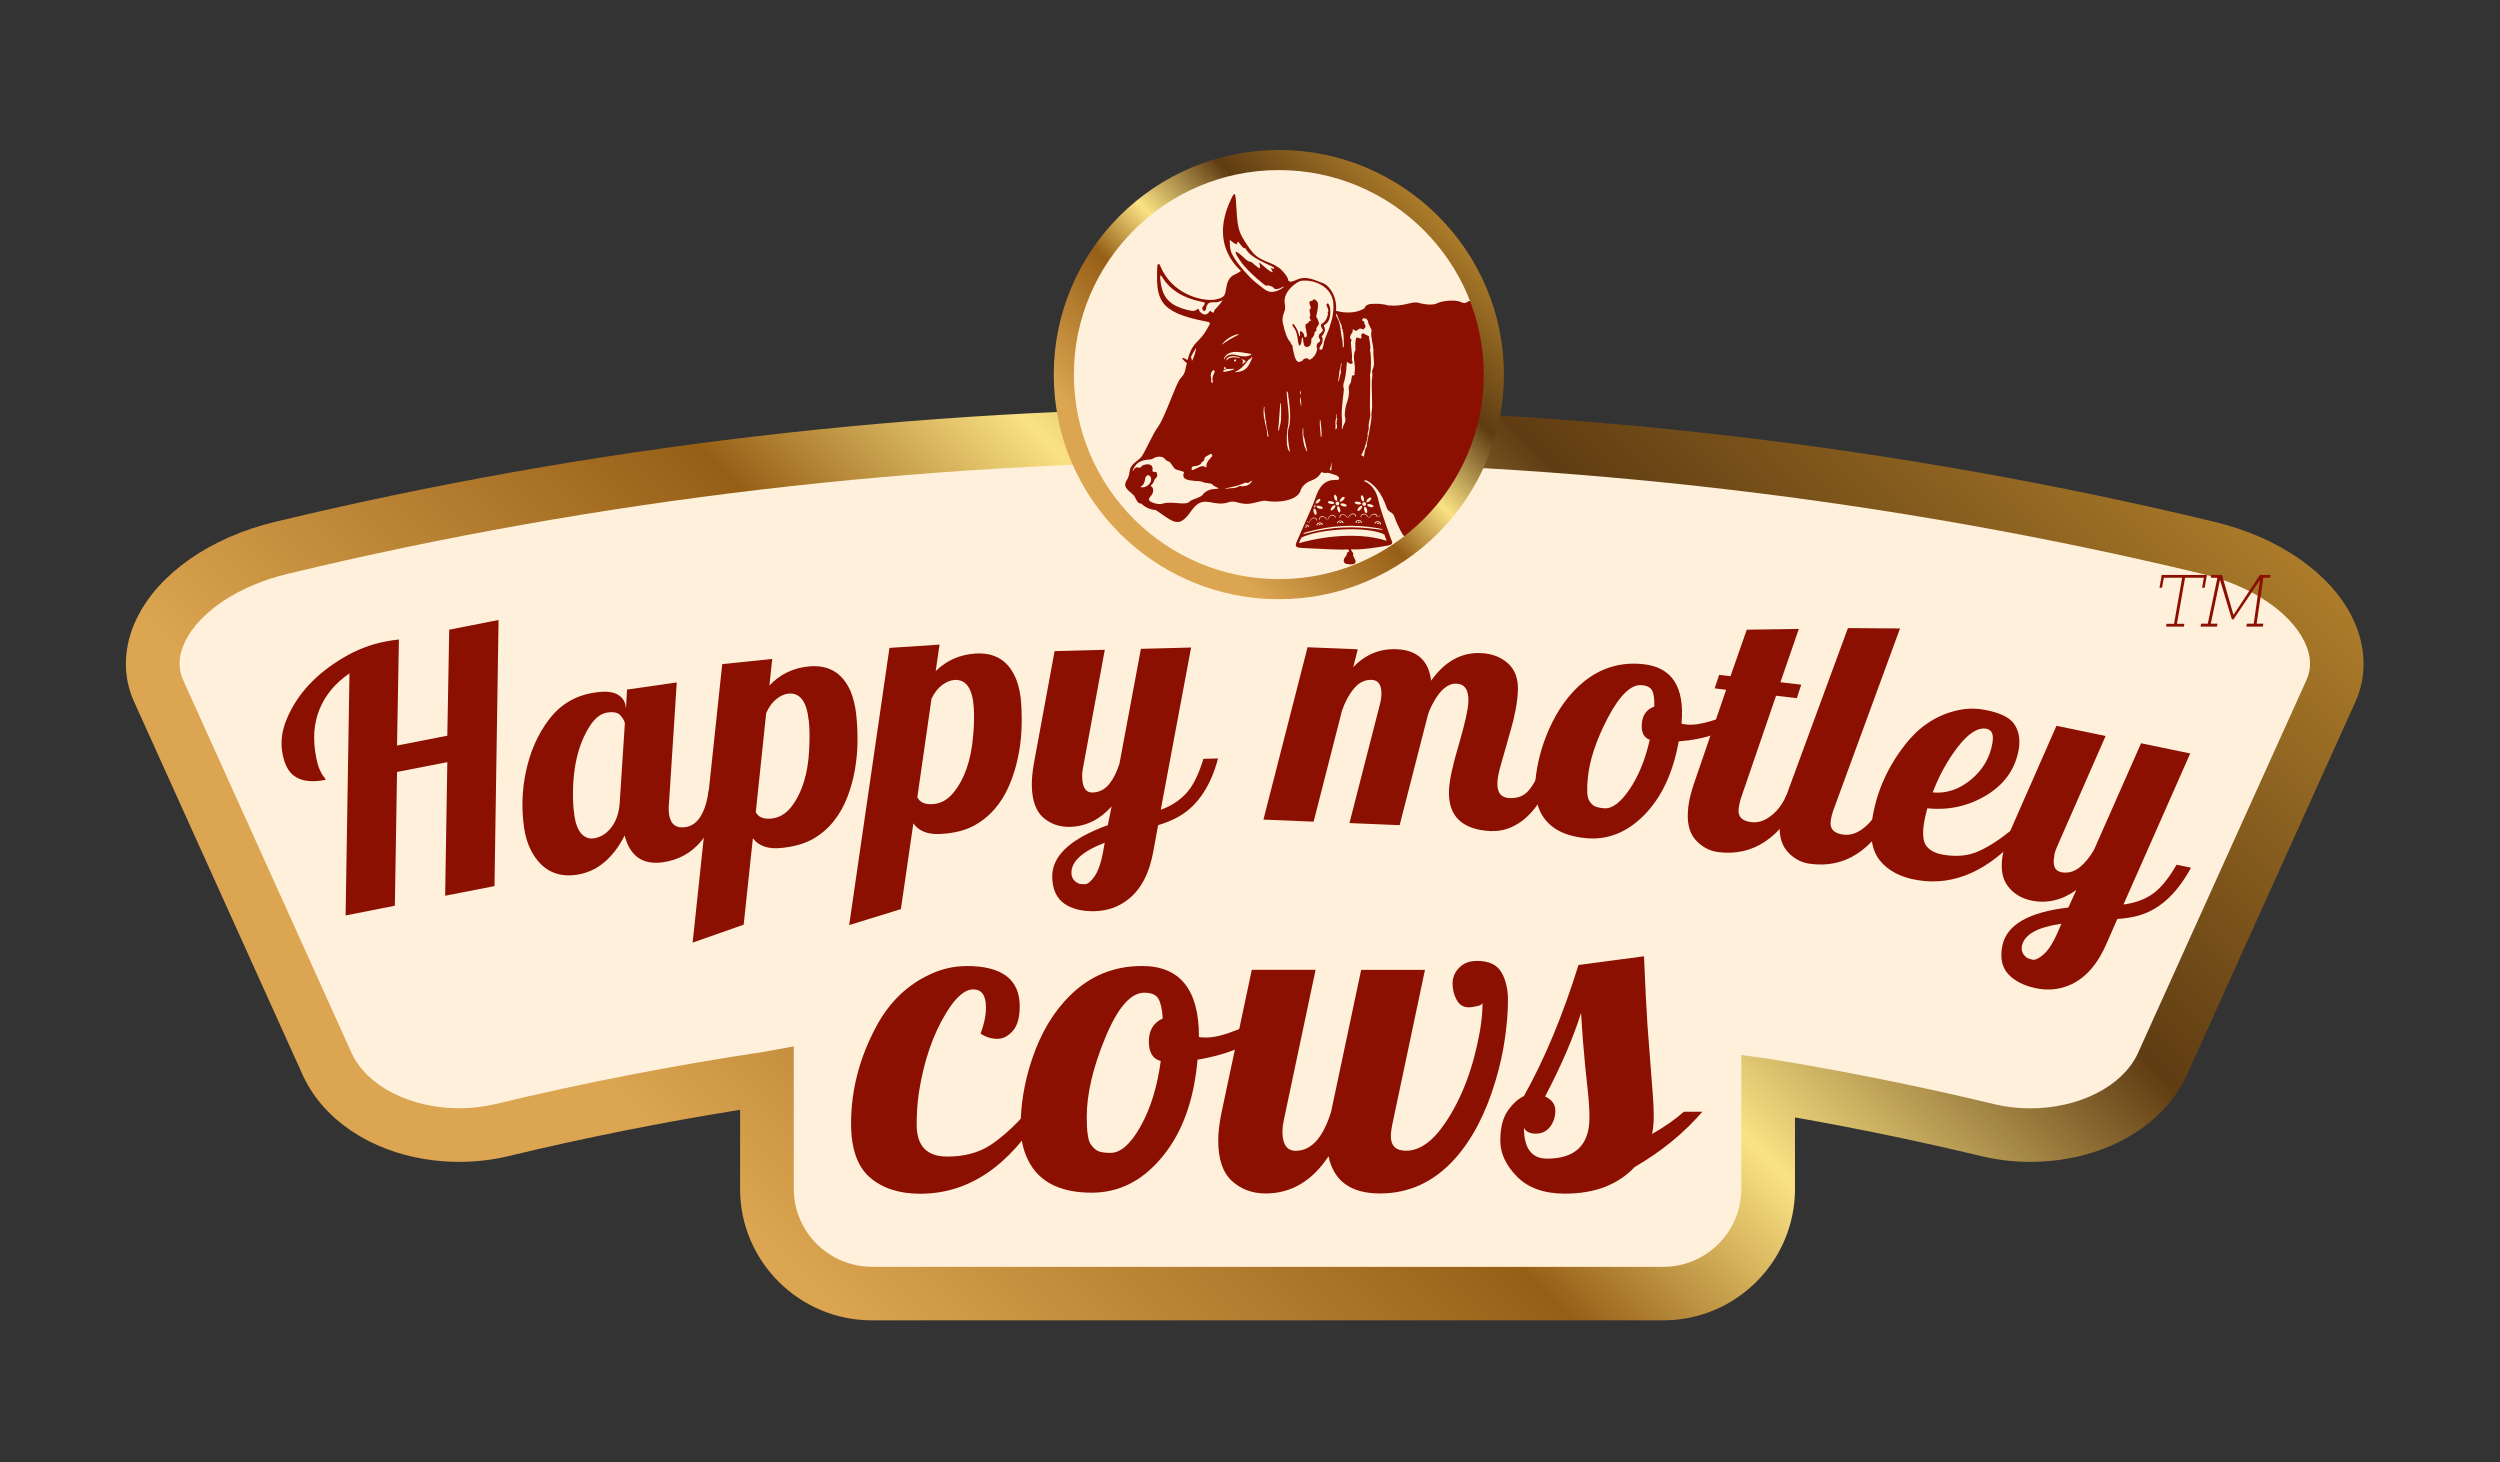 <svg width="306" height="179" viewBox="0 0 306 179" fill="none" xmlns="http://www.w3.org/2000/svg">
<rect x="0" y="0" width="306" height="179" fill="#333333" stroke="none"/>
<path d="M287.995 75.711C285.322 70.203 278.982 65.769 271.021 63.864C232.513 54.603 192.594 49.915 152.363 49.915C112.131 49.915 72.212 54.615 33.705 63.864C25.744 65.769 19.404 70.203 16.731 75.711C15.064 79.152 14.972 82.824 16.465 86.011C23.337 101.23 30.21 116.449 37.107 131.703C40.08 138.088 47.59 142.211 56.233 142.211C58.246 142.211 60.248 141.98 62.192 141.518C71.553 139.266 81.029 137.372 90.587 135.837V145.525C90.587 154.393 97.818 161.61 106.716 161.61H203.587C212.473 161.61 219.705 154.393 219.705 145.525V136.772C227.376 138.123 235.001 139.705 242.545 141.518C244.478 141.98 246.479 142.211 248.493 142.211C257.136 142.211 264.645 138.088 267.631 131.668C274.504 116.449 281.377 101.23 288.238 86.046C289.742 82.824 289.65 79.152 287.984 75.723L287.995 75.711ZM212.959 145.513C212.959 150.675 208.759 154.866 203.587 154.866H106.716C101.544 154.866 97.344 150.663 97.344 145.513V134.809C115.475 132.222 133.884 130.906 152.374 130.906C172.762 130.906 193.046 132.499 212.97 135.64V145.513H212.959ZM212.959 128.828C193.022 125.744 172.739 124.174 152.363 124.174C133.873 124.174 115.475 125.467 97.332 128.008V118.147C97.332 112.985 101.544 108.793 106.705 108.793H203.575C208.747 108.793 212.947 112.985 212.947 118.147V128.828H212.959ZM282.106 83.24C275.233 98.459 268.36 113.678 261.498 128.862C259.658 132.811 254.428 135.479 248.493 135.479C247.012 135.479 245.53 135.305 244.119 134.971C236.054 133.031 227.908 131.368 219.705 129.948V118.17C219.705 109.302 212.473 102.073 203.587 102.073H106.716C97.83 102.073 90.587 109.29 90.587 118.17V129.024C80.497 130.617 70.488 132.592 60.607 134.971C59.195 135.305 57.714 135.479 56.233 135.479C50.297 135.479 45.067 132.823 43.239 128.897C36.366 113.678 29.493 98.459 22.597 83.205C21.949 81.808 22.018 80.272 22.805 78.644C24.576 74.984 29.354 71.831 35.279 70.411C73.265 61.277 112.664 56.647 152.351 56.647C192.039 56.647 231.437 61.277 269.424 70.411C275.348 71.831 280.127 74.984 281.897 78.644C282.684 80.272 282.754 81.808 282.094 83.24H282.106Z" fill="url(#paint0_linear_1445_1184)"/>
<path d="M106.716 155.051C101.44 155.051 97.158 150.767 97.158 145.513V128.077L93.49 128.747C82.406 130.409 71.356 132.557 60.653 135.132C59.23 135.479 57.737 135.652 56.233 135.652C50.227 135.652 44.928 132.95 43.054 128.931C36.192 113.747 29.319 98.528 22.446 83.309C21.752 81.82 21.833 80.238 22.643 78.552C24.436 74.845 29.261 71.658 35.243 70.226C73.253 61.093 112.652 56.462 152.362 56.462C192.073 56.462 231.472 61.093 269.482 70.226C275.464 71.658 280.289 74.857 282.082 78.563C282.892 80.249 282.973 81.831 282.29 83.286C275.394 98.54 268.521 113.759 261.648 128.978C259.785 132.961 254.497 135.663 248.492 135.663C246.988 135.663 245.507 135.49 244.072 135.144C235.197 133.008 226.045 131.16 216.846 129.647L213.132 129.128V145.525C213.132 150.79 208.839 155.062 203.575 155.062H106.704L106.716 155.051Z" fill="#FFF0DB"/>
<path d="M54.486 109.659L54.752 93.286L48.597 94.487L48.331 110.86L42.302 112.05L42.777 82.42C41.076 83.575 39.861 85.018 39.132 86.762C38.403 88.505 38.264 90.491 38.704 92.743C38.924 93.84 39.259 94.66 39.722 95.191C39.791 95.283 39.849 95.376 39.861 95.457C37.593 95.895 36.054 95.457 35.244 94.129C34.955 93.655 34.723 93.032 34.585 92.27C34.307 90.873 34.492 89.441 35.117 87.963C36.378 84.96 38.692 82.466 42.059 80.48C43.668 79.522 45.368 78.875 47.139 78.529C47.717 78.413 48.273 78.332 48.828 78.275L48.597 91.254L54.752 90.053L54.984 77.074L61.024 75.884L60.526 108.459L54.498 109.636L54.486 109.659Z" fill="#8C1002"/>
<path d="M88.516 96.507C87.486 101.969 85.033 104.983 81.168 105.537C78.681 105.895 77.107 104.81 76.459 102.27C74.99 105.122 73.034 106.715 70.581 107.073C68.128 107.431 66.288 106.473 65.05 104.198C64.611 103.378 64.31 102.42 64.148 101.311C63.986 100.203 63.928 99.094 63.951 97.951C63.986 96.819 64.113 95.676 64.356 94.522C64.888 91.981 65.849 89.799 67.26 87.986C68.66 86.173 70.523 85.088 72.838 84.764C74.052 84.579 74.955 84.66 75.545 84.984C76.135 85.307 76.482 85.78 76.575 86.404L76.621 86.716L76.748 84.406L82.835 83.529L81.886 98.297C81.828 98.794 81.84 99.256 81.897 99.683C82.071 100.884 82.742 101.415 83.899 101.242C85.392 101.022 86.341 99.533 86.746 96.773L88.516 96.519V96.507ZM76.482 88.54C76.448 88.275 76.274 87.963 75.973 87.593C75.672 87.224 75.129 87.097 74.342 87.212C73.555 87.328 72.861 87.859 72.236 88.806C70.743 91.08 70.037 94.14 70.141 97.974C70.153 98.563 70.211 99.175 70.303 99.822C70.489 101.069 70.871 101.9 71.472 102.327C71.819 102.581 72.224 102.685 72.675 102.616C73.52 102.489 74.226 102.05 74.816 101.288C75.406 100.526 75.753 99.544 75.846 98.355L76.482 88.552V88.54Z" fill="#8C1002"/>
<path d="M92.149 102.627L91.026 113.181L84.778 115.375L88.4 81.288L94.521 80.653L94.174 83.91C95.458 82.547 97.043 81.773 98.941 81.577C101.382 81.323 103.106 82.328 104.101 84.591C104.449 85.422 104.692 86.392 104.807 87.501C104.923 88.609 104.969 89.729 104.958 90.85C104.946 91.969 104.83 93.113 104.634 94.256C104.437 95.399 104.125 96.507 103.708 97.581C103.292 98.655 102.748 99.637 102.053 100.503C101.359 101.38 100.515 102.108 99.508 102.685C98.501 103.263 97.205 103.632 95.62 103.794C94.035 103.955 92.889 103.563 92.172 102.627H92.149ZM98.987 88.194C98.744 85.85 97.911 84.753 96.488 84.903C96.002 84.949 95.516 85.18 95.018 85.573C94.521 85.977 94.104 86.542 93.78 87.293L92.508 99.406C92.82 100.029 93.456 100.283 94.428 100.191C95.389 100.087 96.21 99.602 96.881 98.725C98.2 96.993 98.918 94.648 99.045 91.681C99.115 90.365 99.103 89.198 98.999 88.194H98.987Z" fill="#8C1002"/>
<path d="M111.796 100.768L110.269 111.276L103.939 113.228L108.869 79.302L115.001 78.898L114.527 82.143C115.857 80.838 117.477 80.122 119.375 79.995C121.828 79.834 123.506 80.907 124.408 83.217C124.732 84.06 124.929 85.03 124.998 86.15C125.068 87.258 125.079 88.378 125.021 89.51C124.963 90.63 124.813 91.762 124.559 92.893C124.316 94.025 123.968 95.122 123.506 96.184C123.054 97.246 122.464 98.193 121.735 99.036C121.006 99.879 120.138 100.572 119.109 101.115C118.079 101.657 116.771 101.981 115.186 102.073C113.601 102.177 112.467 101.75 111.784 100.768H111.796ZM119.19 86.612C119.039 84.256 118.241 83.136 116.818 83.228C116.332 83.263 115.834 83.471 115.325 83.84C114.816 84.221 114.376 84.776 114.018 85.515L112.282 97.57C112.571 98.205 113.208 98.493 114.168 98.424C115.128 98.367 115.973 97.905 116.679 97.05C118.056 95.376 118.866 93.055 119.109 90.099C119.236 88.782 119.259 87.616 119.19 86.612Z" fill="#8C1002"/>
<path d="M132.462 95.168C132.496 96.415 132.913 97.027 133.734 97.004C134.544 96.981 135.227 96.635 135.783 95.953C136.326 95.26 136.731 94.418 137.032 93.424L139.647 79.418L145.791 79.256L142.077 99.117C143.361 98.655 144.403 97.974 145.224 97.062C146.046 96.161 146.728 94.764 147.295 92.882L149.089 92.836C148.105 96.519 146.335 98.979 143.778 100.214C143.084 100.549 142.401 100.815 141.753 100.999L141.186 104.094C140.712 106.842 139.682 108.84 138.085 110.087C136.916 111.011 135.563 111.484 134.012 111.53C132.473 111.565 131.224 111.265 130.275 110.606C129.326 109.948 128.829 108.874 128.794 107.385C128.724 104.787 130.992 102.662 135.597 100.999L136.06 98.701C134.625 100.318 132.936 101.149 130.992 101.207C129.719 101.242 128.62 100.872 127.706 100.087C126.804 99.302 126.341 98.02 126.295 96.23C126.271 95.422 126.364 94.498 126.549 93.436L129.083 79.695L135.227 79.533L132.543 94.083C132.473 94.441 132.439 94.81 132.45 95.168H132.462ZM135.216 103.147C132.462 104.221 131.108 105.456 131.143 106.877C131.154 107.443 131.443 107.858 131.987 108.124C132.172 108.205 132.439 108.239 132.786 108.228C133.133 108.228 133.526 107.904 133.966 107.269C134.406 106.646 134.753 105.676 134.996 104.383L135.216 103.147Z" fill="#8C1002"/>
<path d="M182.609 101.738C178.976 101.588 177.217 99.914 177.356 96.704C177.402 95.537 177.796 93.701 178.548 91.173C179.288 88.655 179.682 86.9 179.728 85.93C179.786 84.475 179.311 83.725 178.282 83.679C177.252 83.632 176.303 84.406 175.435 86C175.181 86.45 174.961 86.935 174.787 87.466L171.316 100.999L165.172 100.745L168.909 86.184C169.002 85.861 169.06 85.503 169.083 85.134C169.141 83.886 168.747 83.24 167.903 83.217C167.058 83.182 166.329 83.54 165.704 84.302C165.079 85.064 164.593 85.977 164.246 87.039L160.787 100.572L154.643 100.318L160.046 79.222L166.19 79.475L165.635 81.658C167.116 80.111 168.886 79.383 170.946 79.464C173.457 79.568 174.868 80.85 175.169 83.309C176.835 80.965 178.872 79.834 181.255 79.937C182.598 79.995 183.708 80.411 184.576 81.196C185.444 81.981 185.849 83.09 185.791 84.533C185.733 85.977 185.421 87.628 184.877 89.487L183.708 93.597C183.454 94.487 183.303 95.214 183.28 95.791C183.234 97.016 183.72 97.639 184.761 97.685C185.722 97.72 186.462 97.454 187.006 96.865C187.55 96.276 188.094 95.353 188.649 94.082L190.442 94.152C189.251 97.235 187.827 99.383 186.173 100.572C185.027 101.38 183.836 101.761 182.621 101.715L182.609 101.738Z" fill="#8C1002"/>
<path d="M213.329 87.905C211.455 89.545 208.828 90.491 205.473 90.745C204.79 94.579 203.39 97.57 201.284 99.729C199.178 101.877 196.806 102.835 194.157 102.593C190.894 102.304 188.892 100.907 188.175 98.413C187.92 97.535 187.839 96.588 187.932 95.572C188.024 94.556 188.209 93.517 188.475 92.478C188.742 91.438 189.112 90.376 189.586 89.29C190.662 86.843 192.074 84.903 193.821 83.471C195.904 81.762 198.287 81.034 200.972 81.277C204.617 81.6 206.225 84.025 205.82 88.54V88.586C205.947 88.621 206.19 88.655 206.514 88.69C207.278 88.759 208.273 88.609 209.523 88.228C210.761 87.859 211.941 87.351 213.063 86.716L213.329 87.905ZM201.932 90.549C201.192 90.284 200.868 89.625 200.96 88.563C201.053 87.501 201.562 86.808 202.488 86.485C202.511 85.584 202.43 84.937 202.233 84.545C202.036 84.152 201.608 83.921 200.949 83.863C199.653 83.748 198.276 85.064 196.818 87.824C195.372 90.584 194.538 93.078 194.342 95.295C194.214 96.657 194.261 97.535 194.481 97.928C194.7 98.32 194.943 98.574 195.21 98.69C195.476 98.805 195.846 98.898 196.32 98.932C197.292 99.025 198.334 98.263 199.433 96.646C200.544 95.029 201.377 92.997 201.932 90.538V90.549Z" fill="#8C1002"/>
<path d="M220.411 97.57C217.958 102.57 214.602 104.821 210.344 104.302C209.222 104.163 208.273 103.644 207.486 102.743C206.711 101.842 206.433 100.503 206.653 98.725C206.745 97.928 206.977 97.016 207.312 95.999L211.281 84.429L209.87 84.256L210.425 82.605L211.813 82.766L213.804 77.074L220.179 76.981L217.923 83.505L220.468 83.806L219.936 85.457L217.391 85.157L213.156 97.512C212.982 98.009 212.866 98.505 212.809 99.002C212.693 99.948 213.214 100.491 214.359 100.63C215.192 100.734 216.002 100.468 216.8 99.833C217.599 99.21 218.212 98.378 218.64 97.35L220.422 97.558L220.411 97.57Z" fill="#8C1002"/>
<path d="M231.715 99.21C229.158 104.152 225.756 106.322 221.498 105.722C220.387 105.56 219.439 105.029 218.675 104.105C217.923 103.182 217.668 101.842 217.923 100.076C218.038 99.279 218.281 98.378 218.652 97.362L226.184 76.878L232.56 76.924L224.46 99.013C224.275 99.498 224.148 99.995 224.078 100.491C223.94 101.438 224.449 101.992 225.594 102.154C226.416 102.269 227.237 102.027 228.047 101.403C228.857 100.791 229.494 99.983 229.945 98.967L231.715 99.221V99.21Z" fill="#8C1002"/>
<path d="M247.544 101.911C243.506 106.553 239.213 108.493 234.654 107.72C232.653 107.385 231.148 106.6 230.13 105.364C229.112 104.128 228.811 102.327 229.216 99.948C229.76 96.75 231.102 93.794 233.243 91.069C234.874 89.002 236.853 87.662 239.167 87.05C240.37 86.716 241.562 86.658 242.754 86.854C244.698 87.189 245.959 87.778 246.537 88.621C247.116 89.475 247.289 90.503 247.093 91.715C246.688 94.106 245.369 95.976 243.159 97.327C240.937 98.667 238.53 99.21 235.904 98.932C235.707 99.718 235.568 100.272 235.522 100.595C235.279 102.027 235.372 103.02 235.8 103.563C236.228 104.105 236.899 104.452 237.825 104.613C239.445 104.891 240.868 104.764 242.083 104.232C243.309 103.701 244.651 102.847 246.132 101.657L247.567 101.9L247.544 101.911ZM243.876 90.884C244.05 89.868 243.784 89.302 243.089 89.187C242.06 89.037 240.914 89.775 239.653 91.404C238.392 93.032 237.362 94.891 236.563 96.992C238.195 97.154 239.745 96.646 241.215 95.457C242.673 94.267 243.575 92.743 243.888 90.884H243.876Z" fill="#8C1002"/>
<path d="M251.467 104.671C251.212 105.895 251.478 106.588 252.277 106.75C253.075 106.911 253.815 106.727 254.51 106.195C255.192 105.641 255.794 104.914 256.303 104.025L262.065 90.976L268.082 92.224L259.913 110.71C261.267 110.549 262.447 110.121 263.442 109.44C264.449 108.747 265.432 107.546 266.416 105.837L268.175 106.207C266.37 109.567 264.079 111.565 261.313 112.177C260.55 112.35 259.832 112.442 259.161 112.477L257.9 115.364C256.812 117.927 255.354 119.636 253.515 120.491C252.161 121.114 250.726 121.276 249.222 120.964C247.706 120.652 246.572 120.063 245.797 119.22C245.022 118.366 244.79 117.2 245.091 115.733C245.623 113.193 248.308 111.646 253.168 111.08L254.139 108.944C252.381 110.191 250.541 110.618 248.632 110.225C247.382 109.96 246.399 109.348 245.693 108.378C244.999 107.408 244.837 106.057 245.195 104.302C245.357 103.516 245.658 102.627 246.086 101.634L251.71 88.84L257.726 90.087L251.779 103.643C251.629 103.978 251.513 104.325 251.432 104.671H251.467ZM252.311 113.066C249.384 113.482 247.776 114.382 247.486 115.768C247.371 116.322 247.556 116.796 248.019 117.177C248.181 117.292 248.424 117.384 248.771 117.465C249.106 117.535 249.569 117.315 250.148 116.807C250.726 116.299 251.281 115.433 251.814 114.232L252.311 113.077V113.066Z" fill="#8C1002"/>
<path d="M182.852 45.851C182.852 60.354 171.073 72.109 156.54 72.109C142.008 72.109 130.229 60.354 130.229 45.851C130.229 31.348 141.996 19.593 156.529 19.593C171.062 19.593 182.841 31.348 182.841 45.862L182.852 45.851Z" fill="#FFF0DB"/>
<path d="M138.698 60.55C139.057 60.862 139.091 61.67 139.728 61.647C140.04 62.016 140.723 62.386 141.463 62.432C142.019 62.779 142.62 63.264 143.211 63.598C144.078 64.095 144.703 64.06 145.629 62.779C146.358 61.762 146.832 61.254 148.012 61.451C148.788 61.578 149.505 61.797 150.454 61.451C151.148 61.266 151.542 61.601 152.305 61.658C153.161 61.785 154.319 61.243 154.862 61.289C156.783 61.635 158.982 61.127 159.201 59.984C159.363 59.569 159.71 59.211 160.139 58.968C160.763 58.725 161.342 58.541 161.735 57.79C161.99 57.848 162.198 57.963 162.476 57.859C162.8 57.906 163.147 58.056 163.471 58.148C164.038 58.356 163.98 58.714 163.737 58.737C163.459 58.725 162.973 58.772 162.881 58.795C161.33 59.118 161.03 61.081 160.729 61.705C160.613 61.959 159.097 65.411 158.681 66.393C158.438 66.959 158.75 67.039 159.444 67.074C160.949 67.155 164.535 67.34 164.709 67.247C164.848 67.247 165.172 67.201 165.102 67.478C165.091 67.582 164.952 67.617 164.859 67.651C164.929 68.009 164.501 68.229 164.478 68.54C164.454 68.921 164.628 69.037 165.16 69.072C165.716 69.118 166.028 68.956 165.901 68.587C165.82 68.321 165.542 68.079 165.646 67.732C165.531 67.594 165.38 67.386 165.357 67.236C166.722 67.317 168.585 67.005 169.881 66.774C170.68 66.624 170.367 66.277 170.251 65.966C170.043 65.388 169.141 62.813 169.036 62.409C168.678 61.439 168.747 60.331 167.729 59.372C167.532 59.187 167.266 59.003 166.931 58.887C166.977 58.829 167.127 58.795 167.22 58.783C168.724 59.522 169.43 61.254 169.719 62.12C169.939 62.767 170.46 62.605 170.668 63.217C170.784 63.656 171.339 64.811 171.432 64.972C171.906 65.815 171.929 65.85 172.67 65.296C175.539 63.136 179.971 58.033 181.29 52.04C181.394 51.578 181.753 47.513 182.123 46.197C183.211 42.975 182.366 41.012 181.336 38.299C180.896 37.156 180.665 36.752 179.971 36.821C179.45 36.867 179.543 37.329 178.698 36.925C178.096 36.694 176.592 36.775 175.875 37.133C175.204 37.467 173.838 37.144 173.595 37.052C172.751 36.867 171.871 37.548 169.951 37.387C169.233 37.179 168.516 37.156 167.903 37.202C167.498 37.167 167.012 37.467 167.035 37.733C165.531 38.622 163.83 38.114 163.517 38.045C163.702 36.752 163.043 35.216 162.025 34.696C160.914 34.304 159.849 33.645 158.588 34.304C158.172 34.442 157.732 34.661 157.651 34.188C157.581 33.738 156.714 32.883 156.575 32.791C155.14 31.809 154.133 32.087 152.953 30.424C151.38 28.207 151.495 27.849 151.275 24.535C151.194 23.311 150.986 23.727 150.662 24.419C148.822 28.288 149.783 31.197 151.889 33.16C151.426 33.565 150.674 33.634 150.396 34.281C150.014 34.927 150.141 35.608 149.841 36.174C149.551 36.544 148.811 36.682 148.406 36.705C146.879 36.798 143.396 35.955 141.996 32.502C141.88 32.225 141.672 32.237 141.649 32.629C141.487 36.613 141.741 38.23 147.619 39.35C147.804 39.419 148.186 39.384 148.07 39.673C147.966 39.858 147.874 40.089 147.746 40.273C146.821 41.936 146.057 41.751 145.467 43.68C145.432 43.876 145.363 44.107 145.293 44.038C144.761 43.703 144.321 43.668 145.27 44.453C145.073 45.065 145.131 45.643 144.634 46.151C144.229 46.578 143.997 47.225 143.731 47.848C143.454 48.472 142.32 51.497 141.73 52.271C141.105 53.068 140.237 55.169 139.739 55.873C139.311 56.439 138.432 56.739 138.293 57.559C138.212 57.871 138.258 58.264 137.876 58.841C137.379 59.707 138.235 60.053 138.663 60.538L138.698 60.55ZM146.404 42.571C146.404 42.929 146.045 44.038 145.883 44.165C145.86 44.003 145.872 43.841 145.756 43.714C145.976 43.299 146.15 42.952 146.404 42.583V42.571ZM148.209 55.55C148.267 55.504 148.417 55.77 148.383 55.816C148.163 56.139 147.55 56.532 147.677 57.248C147.677 57.248 147.665 57.224 147.642 57.224C147.121 56.797 146.578 57.317 146.103 57.49C145.895 57.686 145.687 57.34 146.022 57.074C146.439 57.097 146.994 56.878 147.041 56.67C147.098 56.485 147.434 56.474 147.411 56.185C147.411 55.885 147.943 55.735 148.209 55.538V55.55ZM148.441 46.705C148.441 47.086 148.279 46.763 148.221 46.694C148.267 46.566 148.267 46.463 148.244 46.359C148.174 45.978 148.14 45.481 148.591 45.273C148.649 45.354 148.637 45.458 148.684 45.55C148.487 45.885 148.325 46.278 148.452 46.705H148.441ZM150.292 43.957C150.222 44.084 150.072 44.199 150.107 44.049C150.257 43.391 151.565 43.576 151.854 43.841C150.697 43.576 150.327 43.911 150.303 43.957H150.292ZM151.067 44.072C151.102 44.003 151.171 43.968 151.229 43.992C151.287 44.015 151.31 44.095 151.275 44.165C151.241 44.234 151.171 44.28 151.113 44.245C151.056 44.222 151.032 44.142 151.067 44.061V44.072ZM150.118 45.054C150.026 45.158 149.887 45.169 149.771 45.204C149.852 45.135 149.841 44.985 149.875 44.858C149.922 44.938 150.026 45.042 150.118 45.054ZM149.806 43.934C149.875 43.622 150.246 43.206 150.87 43.102C151.588 42.987 152.456 43.229 153.138 43.322C153.173 43.322 153.185 43.38 153.161 43.403C152.537 43.784 151.842 43.587 151.183 43.426C150.882 43.356 150.165 43.333 149.864 43.957C149.841 44.003 149.806 43.98 149.817 43.934H149.806ZM151.958 43.957C151.958 43.957 151.993 43.922 152.051 43.957C152.108 43.992 152.363 44.13 152.421 44.165C152.49 44.188 152.525 44.211 152.467 44.245C152.398 44.303 152.178 44.523 152.097 44.557C152.016 44.592 152.027 44.534 152.062 44.5C152.155 44.419 152.201 44.118 151.946 43.945L151.958 43.957ZM166.919 55.966C166.919 55.908 166.873 55.816 166.803 55.804C166.688 55.781 166.583 55.712 166.653 55.596C166.838 55.446 166.78 55.204 166.965 55.042C167.081 54.522 167.324 54.003 167.393 53.449C167.405 53.31 167.428 53.218 167.382 53.114C167.474 52.86 167.555 52.479 167.532 52.282C167.451 51.751 167.822 51.024 167.706 50.516C167.625 49.961 167.752 46.509 167.706 46.058C167.648 45.885 167.706 45.689 167.752 45.585C167.81 45.25 167.856 43.299 167.683 42.871C167.798 42.467 167.66 42.086 167.648 41.659C167.498 41.544 167.671 41.232 167.498 41.116C166.977 40.943 166.85 40.585 166.618 40.989C166.688 41.313 166.641 41.578 166.306 41.347C166.121 41.463 166.179 41.174 166.017 41.347C165.831 41.809 165.912 42.363 165.901 42.837C165.45 43.726 166.005 44.638 165.797 45.597C165.75 45.677 165.901 46.012 165.681 45.931C165.357 45.839 165.461 46.636 165.299 46.89C165.195 47.086 165.033 47.248 165.091 47.64C165.183 48.299 165.021 48.864 164.802 49.453C164.663 49.973 164.524 50.712 164.651 51.105C164.802 51.624 164.431 51.947 164.35 52.363C164.304 52.617 164.246 52.606 164.246 52.363C164.246 51.971 164.304 51.578 164.246 51.162C164.13 49.95 164.559 47.71 164.478 47.502C164.339 47.294 164.466 46.809 164.582 46.509C164.767 45.77 164.802 45.008 164.871 44.234C165.045 44.627 165.855 44.673 165.461 44.107C165.6 43.287 165.23 42.017 165.392 41.751C165.496 41.648 165.38 41.544 165.311 41.463C165.045 41.035 165.693 40.804 165.565 40.331C165.785 40.285 165.82 40.574 166.051 40.47C166.364 40.273 166.375 40.112 166.826 40.308C166.977 40.354 166.988 40.158 167.093 40.089C167.231 39.95 167.081 39.881 167.081 39.777C167.093 39.661 166.861 39.523 167.035 39.407C166.826 39.292 166.583 39.234 166.85 38.969C167.162 38.876 167.451 39.165 167.451 39.384C167.521 39.846 167.949 40.331 167.879 40.504C167.706 41.024 168.065 42.075 168.111 42.883C168.03 43.714 168.389 44.627 167.96 45.319C167.926 45.62 168.018 45.897 167.96 46.185C167.833 46.613 167.949 48.518 167.949 49.8C167.96 50.065 167.822 50.527 167.868 50.873C167.926 51.162 167.555 53.171 167.301 54.315C167.301 54.465 167.347 54.707 167.174 54.811C167.035 55.192 167.023 55.527 166.931 55.931L166.919 55.966ZM163.795 64.049H163.656C163.656 63.876 163.818 63.714 164.038 63.714C164.258 63.702 164.443 63.841 164.454 64.014H164.304C164.327 63.899 164.211 63.795 164.026 63.806C163.841 63.806 163.76 63.968 163.783 64.049H163.795ZM164.061 63.899C164.131 63.899 164.2 63.945 164.211 64.014H163.934C163.934 64.014 163.992 63.899 164.061 63.899ZM164.94 63.402C164.94 63.402 164.929 63.437 164.906 63.402C164.848 63.287 164.755 63.171 164.663 63.113C164.246 62.836 164.003 63.171 164.015 63.402H163.969C163.876 63.113 164.258 62.721 164.732 63.09C164.836 63.183 164.917 63.298 164.94 63.402ZM164.836 61.913C164.813 62.005 164.616 62.028 164.408 61.97C164.2 61.913 164.049 61.797 164.073 61.705C164.096 61.612 164.292 61.589 164.501 61.647C164.709 61.705 164.859 61.82 164.836 61.913ZM163.76 61.959C163.853 61.936 163.968 62.086 164.026 62.294C164.084 62.513 164.05 62.698 163.969 62.721C163.876 62.744 163.76 62.594 163.702 62.374C163.645 62.166 163.679 61.97 163.76 61.947V61.959ZM164.154 60.989C164.304 60.839 164.489 60.769 164.559 60.839C164.628 60.908 164.559 61.081 164.397 61.231C164.246 61.381 164.061 61.451 164.003 61.393C163.934 61.324 164.003 61.15 164.165 60.989H164.154ZM166.04 63.979H165.901C165.901 63.795 166.086 63.656 166.306 63.656C166.526 63.656 166.699 63.806 166.711 63.979H166.56C166.583 63.864 166.479 63.748 166.294 63.748C166.121 63.748 166.017 63.899 166.04 63.979ZM166.317 63.852C166.387 63.852 166.456 63.91 166.456 63.979H166.179C166.179 63.91 166.248 63.852 166.317 63.852ZM167.521 63.391C167.521 63.391 167.498 63.425 167.486 63.391C167.428 63.275 167.347 63.148 167.255 63.079C166.85 62.779 166.595 63.09 166.595 63.321H166.549C166.479 63.021 166.884 62.651 167.324 63.056C167.428 63.148 167.498 63.275 167.521 63.391ZM167.255 62.802C167.162 62.825 167.046 62.675 166.988 62.455C166.931 62.247 166.965 62.051 167.058 62.028C167.15 62.005 167.266 62.155 167.324 62.374C167.382 62.582 167.347 62.779 167.266 62.802H167.255ZM166.711 61.936C166.78 61.993 166.711 62.178 166.572 62.34C166.433 62.501 166.26 62.582 166.179 62.525C166.109 62.467 166.179 62.282 166.317 62.12C166.456 61.959 166.641 61.866 166.711 61.936ZM166.179 61.739C165.959 61.705 165.797 61.601 165.82 61.508C165.831 61.416 166.028 61.37 166.236 61.404C166.456 61.439 166.618 61.543 166.595 61.635C166.583 61.728 166.387 61.774 166.179 61.739ZM165.264 63.09C165.183 63.16 165.102 63.287 165.056 63.402C165.045 63.448 165.01 63.448 165.021 63.402C165.033 63.287 165.091 63.16 165.195 63.056C165.612 62.617 166.04 62.975 165.982 63.252L165.936 63.275C165.924 63.044 165.646 62.755 165.264 63.067V63.09ZM166.873 61.381C166.78 61.404 166.664 61.254 166.607 61.047C166.549 60.839 166.572 60.642 166.664 60.619C166.757 60.596 166.873 60.746 166.931 60.954C166.988 61.162 166.965 61.358 166.873 61.381ZM167.208 61.693C167.208 61.82 167.104 61.924 166.977 61.924C166.85 61.924 166.745 61.82 166.745 61.693C166.745 61.566 166.85 61.462 166.977 61.462C167.104 61.462 167.208 61.566 167.208 61.693ZM167.671 61.3C167.509 61.451 167.336 61.52 167.266 61.462C167.197 61.393 167.266 61.22 167.428 61.07C167.59 60.919 167.764 60.85 167.833 60.908C167.891 60.977 167.833 61.15 167.671 61.3ZM168.111 61.993C168.088 62.086 167.903 62.109 167.683 62.051C167.474 61.993 167.324 61.878 167.347 61.785C167.37 61.705 167.567 61.67 167.775 61.728C167.984 61.785 168.146 61.901 168.111 61.993ZM168.574 63.31H168.527C168.527 63.09 168.261 62.79 167.868 63.079C167.775 63.148 167.694 63.264 167.648 63.391C167.625 63.437 167.602 63.437 167.613 63.391C167.636 63.275 167.706 63.16 167.81 63.056C168.261 62.651 168.655 63.021 168.585 63.298L168.574 63.31ZM168.921 63.102C168.921 63.102 168.817 63.206 168.77 63.275C168.747 63.31 168.724 63.31 168.736 63.275C168.77 63.194 168.828 63.113 168.898 63.044L168.921 63.102ZM169.036 64.176H168.886C168.921 64.037 168.84 63.922 168.655 63.887C168.47 63.864 168.354 64.002 168.365 64.083H168.238C168.261 63.887 168.458 63.76 168.678 63.795C168.898 63.818 169.048 63.991 169.036 64.176ZM168.666 63.991C168.736 63.991 168.794 64.06 168.794 64.129L168.516 64.095C168.527 64.026 168.597 63.979 168.666 63.991ZM159.305 65.792C161.573 64.707 167.324 64.361 169.453 65.423C169.499 65.7 169.673 65.942 169.719 66.196C166.988 65.284 162.892 65.388 158.993 66.485C158.993 66.462 159.248 65.85 159.305 65.804V65.792ZM159.907 65.134C162.939 64.303 165.693 64.118 168.782 64.672C169.476 64.799 169.453 64.892 168.724 64.799C165.774 64.395 163.078 64.418 159.953 65.273C159.433 65.411 159.375 65.273 159.896 65.134H159.907ZM163.471 63.391L163.425 63.414C163.402 63.183 163.101 62.906 162.742 63.252C162.661 63.333 162.592 63.46 162.557 63.587C162.545 63.633 162.511 63.633 162.522 63.587C162.522 63.471 162.58 63.344 162.673 63.24C163.066 62.779 163.506 63.102 163.471 63.391ZM163.274 62.27C163.124 62.432 162.95 62.525 162.892 62.455C162.823 62.386 162.892 62.213 163.031 62.039C163.182 61.878 163.355 61.797 163.425 61.855C163.494 61.913 163.425 62.097 163.286 62.259L163.274 62.27ZM161.261 64.303H161.134C161.111 64.141 161.273 63.968 161.492 63.945C161.712 63.922 161.909 64.049 161.932 64.222L161.782 64.245C161.782 64.118 161.677 64.026 161.492 64.049C161.307 64.072 161.238 64.233 161.261 64.314V64.303ZM161.527 64.141C161.608 64.141 161.666 64.176 161.677 64.245L161.4 64.28C161.4 64.21 161.446 64.153 161.527 64.141ZM159.849 64.43C159.919 64.407 159.988 64.453 160.011 64.522L159.745 64.591C159.734 64.522 159.78 64.453 159.849 64.441V64.43ZM160.139 64.002C160.092 63.945 160.046 63.887 159.988 63.841L160.011 63.783C160.081 63.852 160.139 63.922 160.173 64.014C160.185 64.049 160.162 64.049 160.139 64.014V64.002ZM160.266 64.464L160.127 64.499C160.127 64.372 160 64.291 159.815 64.337C159.803 64.337 159.815 64.233 159.815 64.233C160.023 64.199 160.208 64.291 160.254 64.464H160.266ZM161.203 63.702L161.168 63.725C161.122 63.494 160.81 63.24 160.474 63.61C160.393 63.691 160.335 63.829 160.312 63.956C160.312 64.002 160.277 64.014 160.277 63.968C160.277 63.852 160.324 63.714 160.405 63.61C160.763 63.125 161.226 63.425 161.215 63.714L161.203 63.702ZM160.856 62.247C160.949 62.224 161.064 62.374 161.122 62.594C161.18 62.802 161.145 62.998 161.064 63.021C160.972 63.044 160.856 62.894 160.798 62.675C160.74 62.467 160.775 62.27 160.868 62.247H160.856ZM160.96 61.751C160.96 61.751 161.018 61.843 161.018 61.901C161.018 62.028 160.914 62.132 160.787 62.132L160.96 61.751ZM161.423 61.485C161.273 61.635 161.018 61.635 161.006 61.624L161.168 61.266C161.168 61.266 161.168 61.254 161.18 61.243C161.33 61.093 161.516 61.023 161.585 61.081C161.654 61.15 161.585 61.324 161.423 61.474V61.485ZM161.909 62.201C161.886 62.294 161.689 62.317 161.481 62.259C161.273 62.201 161.122 62.086 161.145 61.993C161.168 61.901 161.365 61.878 161.573 61.936C161.782 61.993 161.932 62.109 161.909 62.201ZM162.395 63.621C162.325 63.506 162.233 63.402 162.129 63.344C161.689 63.102 161.469 63.437 161.504 63.668H161.458C161.354 63.391 161.701 62.963 162.198 63.31C162.314 63.391 162.395 63.506 162.43 63.61C162.441 63.645 162.418 63.645 162.395 63.61V63.621ZM163.309 61.578C163.297 61.67 163.112 61.716 162.892 61.682C162.673 61.647 162.511 61.543 162.534 61.451C162.545 61.358 162.742 61.312 162.95 61.347C163.17 61.381 163.332 61.485 163.309 61.578ZM163.587 61.312C163.494 61.335 163.378 61.185 163.321 60.977C163.263 60.769 163.286 60.573 163.378 60.55C163.471 60.527 163.587 60.677 163.645 60.885C163.702 61.093 163.679 61.289 163.587 61.312ZM163.934 61.624C163.934 61.751 163.83 61.855 163.702 61.855C163.575 61.855 163.471 61.751 163.471 61.624C163.471 61.497 163.575 61.393 163.702 61.393C163.83 61.393 163.934 61.497 163.934 61.624ZM163.818 46.44C163.899 46.024 163.911 45.597 163.992 45.204C164.107 45.146 164.096 44.557 164.142 44.465C164.154 44.43 164.211 44.465 164.211 44.488C164.211 44.615 164.096 45.204 164.107 45.354C164.107 45.4 164.119 45.458 164.154 45.516C164.084 45.758 163.945 46.197 163.899 46.509C163.853 46.797 163.76 46.74 163.818 46.451V46.44ZM163.54 38.587C163.494 38.449 163.587 38.345 163.645 38.518C163.76 38.865 164.107 39.65 164.2 39.812C164.258 39.881 164.2 40.239 164.304 40.308C164.454 40.389 164.269 40.527 164.385 40.62C164.466 40.724 164.489 42.236 164.501 42.306C164.489 42.317 164.443 42.444 164.431 42.49C164.408 42.606 164.362 42.514 164.362 42.467C164.373 42.19 164.327 41.948 164.316 41.694C164.049 40.666 164.142 39.869 163.795 39.142C163.702 38.934 163.587 38.715 163.529 38.611L163.54 38.587ZM163.436 52.583C163.54 52.178 163.378 51.774 163.506 51.347C163.575 51.185 163.587 50.966 163.587 50.781C163.587 50.654 163.656 50.666 163.645 50.804C163.633 50.966 163.61 51.128 163.679 51.324C163.564 51.462 163.656 51.693 163.575 51.855C163.656 51.982 163.656 52.155 163.656 52.282C163.656 52.432 163.529 52.536 163.448 52.571L163.436 52.583ZM162.765 57.444C162.892 57.259 162.927 56.659 163.02 56.624C162.939 56.947 163.02 57.282 162.939 57.571C162.881 57.548 162.765 57.536 162.765 57.455V57.444ZM161.55 51.451C161.55 51.382 161.608 51.382 161.62 51.451C161.62 51.509 161.839 52.987 161.735 53.46C161.724 53.541 161.654 53.483 161.654 53.414C161.631 52.767 161.504 52.121 161.55 51.439V51.451ZM159.444 52.698C159.467 52.201 159.514 52.224 159.525 52.698C159.525 53.056 159.491 53.391 159.664 53.668C159.768 54.141 159.838 54.545 159.953 54.996C160.034 55.331 159.988 55.377 159.838 55.031C159.815 54.973 159.791 54.904 159.791 54.869C159.595 54.638 159.398 53.541 159.433 52.686L159.444 52.698ZM159.178 48.599C159.236 48.934 159.282 49.28 159.282 49.65C159.282 49.684 159.236 49.696 159.224 49.65C159.178 49.199 159.028 48.957 159.178 48.599ZM159.19 47.814C159.329 48.01 159.19 48.137 159.144 48.333C159.063 48.114 159.201 48.01 159.19 47.814ZM157.477 47.975C157.477 47.86 157.558 47.906 157.605 47.998C157.662 48.137 157.72 48.276 157.674 48.437C157.79 48.864 157.94 50.654 157.917 50.943C157.894 51.347 157.894 51.751 157.813 52.109C157.605 52.721 157.639 53.01 157.651 53.472C157.662 53.991 157.755 54.592 157.859 55.146C157.894 55.354 157.836 55.354 157.743 55.146C157.697 55.042 157.651 54.95 157.605 54.846C157.605 54.719 157.616 54.58 157.524 54.488C157.535 54.384 157.5 53.772 157.5 53.679C157.489 53.252 157.57 52.894 157.593 52.444C157.963 50.943 157.535 49.465 157.489 47.987L157.477 47.975ZM157.165 38.218C157.327 37.952 157.327 37.525 157.257 37.167C156.98 35.678 158.785 34.407 159.317 34.361C160.775 34.211 162.754 34.939 163.159 36.786C163.367 37.941 162.973 39.43 162.823 39.719C162.638 40.608 162.094 41.347 161.99 42.26C161.874 42.479 161.955 42.952 161.527 42.756C161.354 42.594 161.863 42.098 161.863 41.844C161.886 41.624 161.944 41.359 161.758 41.186C161.944 41.024 162.291 40.4 162.152 40.285C162.175 40.089 162.025 39.996 162.048 39.812C162.811 39.442 162.869 38.599 162.811 37.791C162.835 37.71 162.707 37.375 162.649 37.26C162.499 36.983 162.268 37.26 162.406 37.49C162.511 37.675 162.673 38.114 162.557 38.149C162.511 38.172 162.464 38.299 162.557 38.357C162.487 38.83 162.268 39.35 161.863 39.581C161.689 39.684 161.62 39.777 161.724 40.019C161.851 40.343 162.094 40.377 161.701 40.724C161.585 40.816 161.458 40.92 161.435 41.047C161.342 41.289 161.516 41.428 161.585 41.601C161.631 41.89 161.342 41.901 161.215 42.075C161.18 42.248 161.099 42.421 161.215 42.629C161.215 43.495 160.312 44.188 160.208 44.003C160.104 43.911 159.988 43.795 159.815 43.864C159.687 43.922 159.502 43.945 159.456 44.107C158.993 44.43 158.658 44.453 158.403 43.391C158.322 43.033 158.218 42.675 158.195 42.294C158.114 42.167 157.94 42.098 157.986 41.913C157.593 41.624 157.234 40.574 157.026 39.546C156.945 39.153 156.945 38.876 157.176 38.206L157.165 38.218ZM156.459 52.432C156.459 52.19 156.529 51.982 156.529 51.74C156.575 51.439 156.644 49.88 156.714 49.395C156.725 49.303 156.771 49.315 156.783 49.407C156.818 49.811 156.818 50.215 156.806 50.666C156.841 50.839 156.748 51.001 156.806 51.139C156.806 51.59 156.691 52.017 156.586 52.432C156.517 52.883 156.459 52.906 156.459 52.432ZM154.7 49.846C154.7 49.742 154.77 49.754 154.77 49.869C154.77 50.065 154.735 50.25 154.793 50.469C154.909 50.85 154.793 51.324 154.978 51.543C154.909 51.809 155.14 52.686 155.186 52.941C155.163 53.102 155.256 53.229 155.279 53.368C155.279 53.414 155.186 53.483 155.163 53.437C155.117 53.345 155.128 53.206 155.082 53.125C155.14 52.525 154.828 52.017 154.793 51.428C154.619 50.908 154.642 50.342 154.7 49.834V49.846ZM153.96 34.788C152.976 34.05 151.391 32.248 150.859 31.197C150.512 30.643 150.523 29.708 150.535 29.8C150.442 29.154 150.604 29.442 150.882 29.639C151.218 29.881 151.426 29.997 151.426 29.742C151.472 29.477 151.588 29.604 151.75 29.823C151.946 30.077 152.201 30.447 152.444 30.389C153.057 31.613 155.105 32.248 155.915 32.733C155.996 32.779 155.938 32.906 155.869 32.895C155.568 32.86 155.452 32.664 155.649 33.022C155.765 33.241 155.95 33.484 155.429 33.172C155.001 32.918 154.261 32.167 154.099 32.144C154.48 33.195 153.995 32.756 153.705 32.514C153.509 32.387 153.3 32.121 153.08 32.04C152.953 32.098 152.56 31.832 152.49 31.752C151.032 30.355 150.801 30.562 152.051 32.271C152.907 33.345 154.874 35.043 154.99 34.973C155.163 34.858 155.742 35.02 155.927 35.273C156.089 35.504 156.563 35.354 156.864 35.193C157.153 35.043 157.269 35.043 156.98 35.25C156.725 35.435 156.39 35.585 156.135 35.655C155.186 35.932 154.804 35.412 153.948 34.765L153.96 34.788ZM153.289 43.784C152.803 44.869 152.571 45.469 151.229 45.562C151.171 45.562 151.16 45.539 151.206 45.504C151.877 45.215 152.409 44.603 152.826 44.015C153.034 44.015 153.069 43.841 153.196 43.737C153.231 43.714 153.289 43.737 153.277 43.772L153.289 43.784ZM150.037 59.765C150.766 59.626 151.53 59.465 152.189 59.187C152.375 58.968 152.629 59.187 152.849 59.084C153.555 58.529 153.173 59.049 152.999 59.199C152.664 59.511 152.155 59.557 151.704 59.488C151.264 59.822 150.593 59.719 150.049 59.822C149.979 59.822 149.922 59.776 150.037 59.753V59.765ZM149.783 45.343C150.084 45.054 150.662 45.215 151.09 45.135C151.044 45.331 149.887 45.504 149.829 45.516C149.679 45.55 149.69 45.412 149.771 45.343H149.783ZM149.54 42.202C149.933 41.613 150.616 41.163 151.322 40.943C151.53 40.92 151.877 40.885 151.495 41.024C150.801 41.359 150.107 41.786 149.54 42.202ZM148.984 37.594C148.788 37.779 148.591 37.975 148.568 38.253C148.371 38.31 148.267 38.079 148.093 38.045C147.816 38.507 147.411 38.726 146.867 38.149C146.751 38.033 146.786 37.802 146.601 37.802C146.358 38.056 146.08 38.091 145.791 38.033C143.072 37.49 142.216 36.382 142.019 34.142C141.949 33.345 142.181 33.819 142.389 34.13C143.639 35.989 145.629 36.648 147.145 36.948C147.422 37.006 147.584 37.029 147.364 37.364C147.272 37.502 147.11 37.606 147.156 37.825C147.33 38.16 147.55 38.183 147.631 37.733C147.654 37.583 147.677 37.421 147.781 37.306C147.989 36.89 148.487 37.029 148.938 36.994C149.054 36.994 149.528 36.821 149.644 36.752C149.586 36.879 149.158 37.433 148.984 37.606V37.594ZM139.577 59.603C140.052 59.291 140.086 59.049 140.167 58.622C140.272 58.09 140.619 58.033 140.85 58.402C141.128 59.118 140.202 59.857 139.577 59.603ZM138.663 57.502C139.196 56.347 139.913 56.324 140.989 56.208C141.568 55.804 142.308 55.781 142.62 56.208C142.759 56.485 143.199 56.428 143.326 56.751C143.65 57.109 143.616 57.467 144.379 57.582C144.53 57.663 144.784 57.663 144.923 57.802C144.599 58.668 145.282 58.772 146.242 58.864C146.578 58.887 146.936 58.864 147.237 59.003C147.677 59.211 148.244 59.026 148.545 59.441C148.66 59.499 148.927 59.672 149.019 59.684C149.193 59.707 149.181 59.822 149.019 59.822C148.279 59.857 147.619 59.973 147.179 60.585C147.017 60.873 145.918 61.104 145.664 61.347C145.143 61.97 143.616 61.289 142.354 61.635C141.996 61.751 141.625 61.693 141.29 61.589C140.318 61.289 140.619 61.012 140.943 60.608C141.232 60.25 141.209 59.649 140.896 59.522C140.85 59.499 140.862 59.418 140.92 59.372C141.024 59.291 141.128 59.164 141.22 58.945C141.359 58.425 141.73 58.518 141.625 58.021C141.625 57.536 141.012 57.952 141.058 57.571C141.22 56.797 140.468 56.647 139.751 57.028C139.693 57.248 139.462 57.294 139.219 57.201C138.964 57.201 138.86 57.363 138.744 57.548C138.675 57.663 138.605 57.605 138.652 57.49L138.663 57.502Z" fill="#8C1002"/>
<path d="M158.426 39.777C158.704 40.158 158.912 40.585 159.016 41.07C159.028 41.151 159.12 41.186 159.12 41.093V40.828C159.062 40.4 159.328 40.47 159.595 40.897C159.618 41.001 159.629 41.105 159.652 41.209C159.687 41.336 159.872 41.301 159.895 41.243C159.942 41.059 160.034 40.885 159.907 40.724C159.919 40.423 159.757 40.135 159.78 39.788C159.849 39.569 160.231 39.569 160.243 39.303C160.324 39.269 160.451 39.303 160.462 39.2C160.347 39.072 160.37 39.038 160.277 38.888C160.486 38.564 160.277 38.264 160.289 37.895C160.717 37.652 160.081 37.248 160.335 36.867C160.416 36.821 160.636 36.832 160.648 36.798C160.833 36.382 161.203 36.867 161.307 37.052C161.376 37.652 161.214 38.149 161.099 38.749C161.122 38.807 161.376 39.176 161.388 39.384C161.596 39.754 161.133 39.938 161.099 40.297C161.284 40.458 160.948 40.574 160.891 40.689C160.937 41.012 160.694 41.266 160.509 41.486C160.509 41.532 160.543 41.913 160.416 42.167C160.277 42.444 159.838 42.664 159.618 42.236C159.537 42.005 159.479 41.44 159.479 41.393C159.467 41.289 159.375 41.313 159.352 41.405C159.328 41.497 159.317 42.225 159.062 42.306C158.912 42.19 158.947 41.982 158.877 41.832C158.831 41.174 158.704 40.504 158.322 40.042C158.09 39.765 158.206 39.488 158.414 39.765L158.426 39.777Z" fill="#8C1002"/>
<path d="M156.528 73.344C141.336 73.344 128.979 61.012 128.979 45.851C128.979 30.689 141.336 18.357 156.528 18.357C171.721 18.357 184.078 30.689 184.078 45.851C184.078 61.012 171.721 73.344 156.528 73.344ZM156.528 20.817C142.701 20.817 131.443 32.052 131.443 45.851C131.443 59.649 142.701 70.885 156.528 70.885C170.355 70.885 181.614 59.661 181.614 45.851C181.614 32.04 170.355 20.817 156.528 20.817Z" fill="url(#paint1_linear_1445_1184)"/>
<path d="M118.299 118.239C122.638 118.239 124.813 119.878 124.813 123.158C124.813 124.532 124.535 125.548 123.968 126.183C123.401 126.83 122.765 127.153 122.059 127.153C121.353 127.153 120.671 126.945 120.023 126.518C120.463 125.352 120.682 124.289 120.682 123.319C120.682 121.841 120.162 121.102 119.132 121.102C118.102 121.102 117.003 122.038 115.857 123.908C114.214 126.553 113.08 129.844 112.467 133.77C112.294 134.947 112.201 136.241 112.201 137.649C112.201 140.259 113.439 141.564 115.938 141.564C118.021 141.564 119.768 141.102 121.191 140.178C122.615 139.254 124.119 137.892 125.704 136.102H127.555C123.494 142.776 118.53 146.113 112.641 146.113C110.06 146.113 108.001 145.444 106.473 144.116C104.935 142.788 104.171 140.582 104.171 137.522C104.171 133.388 105.224 129.382 107.318 125.525C108.903 122.615 111.09 120.525 113.856 119.255C115.29 118.585 116.76 118.25 118.276 118.25L118.299 118.239Z" fill="#8C1002"/>
<path d="M156.193 125.213C154.006 127.499 150.801 129.001 146.578 129.705C146.149 134.636 144.738 138.585 142.308 141.541C139.89 144.508 136.997 145.986 133.618 145.986C129.453 145.986 126.768 144.451 125.565 141.391C125.137 140.317 124.929 139.127 124.929 137.823C124.929 136.518 125.044 135.19 125.264 133.85C125.484 132.499 125.831 131.114 126.306 129.682C127.382 126.46 128.944 123.839 130.992 121.83C133.433 119.428 136.361 118.239 139.786 118.239C144.425 118.239 146.751 121.126 146.751 126.876V126.934C146.925 126.968 147.226 126.991 147.654 126.991C148.626 126.991 149.875 126.68 151.403 126.068C152.93 125.456 154.365 124.682 155.707 123.735L156.181 125.213H156.193ZM142.077 129.867C141.105 129.624 140.619 128.816 140.619 127.465C140.619 126.114 141.186 125.179 142.32 124.659C142.25 123.516 142.065 122.707 141.776 122.222C141.486 121.749 140.919 121.507 140.063 121.507C138.397 121.507 136.812 123.331 135.296 126.991C133.78 130.652 133.017 133.897 133.017 136.726C133.017 138.469 133.179 139.578 133.491 140.04C133.803 140.501 134.139 140.802 134.498 140.929C134.845 141.056 135.331 141.113 135.932 141.113C137.171 141.113 138.397 140.028 139.612 137.857C140.827 135.686 141.648 133.019 142.077 129.855V129.867Z" fill="#8C1002"/>
<path d="M156.968 138.481C156.968 140.063 157.512 140.859 158.588 140.859C160.497 140.859 161.943 139.266 162.927 136.079L166.606 118.712H174.417L170.529 137.107C170.332 137.973 170.24 138.619 170.24 139.058C170.24 140.259 170.853 140.848 172.091 140.848C173.769 140.848 175.365 139.716 176.881 137.465C178.929 134.451 180.352 130.687 181.151 126.16C181.359 124.89 181.463 123.758 181.463 122.777C181.371 122.973 181.116 123.1 180.699 123.169L180.144 123.273C179.982 123.285 179.855 123.296 179.751 123.296C179.114 123.296 178.628 122.996 178.293 122.384C177.957 121.772 177.795 121.102 177.795 120.375C177.795 119.648 178.061 119.001 178.605 118.447C179.137 117.892 179.866 117.615 180.792 117.615C182.227 117.615 183.21 118.066 183.754 118.978C184.298 119.89 184.576 121.033 184.576 122.419C184.576 123.805 184.448 125.363 184.205 127.095C183.962 128.827 183.569 130.583 183.037 132.338C181.857 136.298 180.19 139.474 178.061 141.852C175.516 144.67 172.473 146.079 168.909 146.079C165.345 146.079 163.251 144.566 162.614 141.529C160.601 144.566 158.032 146.079 154.908 146.079C153.288 146.079 151.9 145.571 150.778 144.543C149.667 143.515 149.111 141.876 149.111 139.601C149.111 138.585 149.25 137.407 149.539 136.067L153.219 118.701H161.029L157.141 137.095C157.037 137.557 156.979 138.007 156.979 138.469L156.968 138.481Z" fill="#8C1002"/>
<path d="M208.365 136.079C206.121 138.689 203.355 140.94 200.081 142.846C198.033 145.016 195.186 146.102 191.553 146.102C189.007 146.102 187.052 145.409 185.687 144.023C184.321 142.638 183.639 141.171 183.639 139.612C183.639 138.054 183.94 136.841 184.541 135.975C185.143 135.109 185.802 134.509 186.531 134.151C189.077 129.601 191.298 124.255 193.208 118.112L201.226 117.049C201.365 120.433 201.504 123.262 201.654 125.537L202.314 134.128C202.383 134.97 202.418 135.813 202.418 136.633C202.418 137.453 202.349 138.181 202.21 138.804C203.795 137.892 205.102 136.98 206.097 136.079H208.377H208.365ZM189.355 141.818C192.814 141.818 194.55 140.144 194.55 136.795C194.55 135.86 194.48 134.763 194.342 133.492L194.018 130.398C193.821 128.423 193.659 126.287 193.52 123.978C192.606 126.934 191.137 130.352 189.123 134.208C189.956 134.601 190.373 135.178 190.373 135.94C190.373 136.703 190.153 137.361 189.725 137.927C189.297 138.481 188.707 138.758 187.978 138.758C187.249 138.758 186.763 138.515 186.531 138.042C186.531 140.559 187.48 141.818 189.366 141.818H189.355Z" fill="#8C1002"/>
<path d="M264.632 71.941H264.319L264.597 70.37H270.128L269.85 71.941H269.538L269.746 70.717H267.455L266.46 76.352H267.362L267.316 76.698H265.129L265.187 76.352H266.101L267.096 70.717H264.852L264.632 71.941Z" fill="#8C1002"/>
<path d="M277.036 76.34L276.978 76.698H274.953L275.022 76.34H275.855L276.619 70.994L273.379 75.809H273.182L271.725 70.971L270.602 76.34H271.424L271.354 76.698H269.353L269.41 76.34H270.232L271.412 70.717H270.591L270.66 70.37H271.968L273.379 75.266L276.607 70.37H277.915L277.857 70.717H277.036L276.214 76.34H277.036Z" fill="#8C1002"/>
<defs>
<linearGradient id="paint0_linear_1445_1184" x1="74.966" y1="170.789" x2="229.442" y2="15.985" gradientUnits="userSpaceOnUse">
<stop offset="0.12" stop-color="#DBA551"/>
<stop offset="0.41" stop-color="#965F16"/>
<stop offset="0.55" stop-color="#FAE284"/>
<stop offset="0.74" stop-color="#5F3C12"/>
<stop offset="1" stop-color="#AC7C2A"/>
</linearGradient>
<linearGradient id="paint1_linear_1445_1184" x1="137.055" y1="65.284" x2="175.922" y2="26.337" gradientUnits="userSpaceOnUse">
<stop offset="0.12" stop-color="#DBA551"/>
<stop offset="0.41" stop-color="#965F16"/>
<stop offset="0.55" stop-color="#FAE284"/>
<stop offset="0.74" stop-color="#5F3C12"/>
<stop offset="1" stop-color="#AC7C2A"/>
</linearGradient>
</defs>
</svg>
